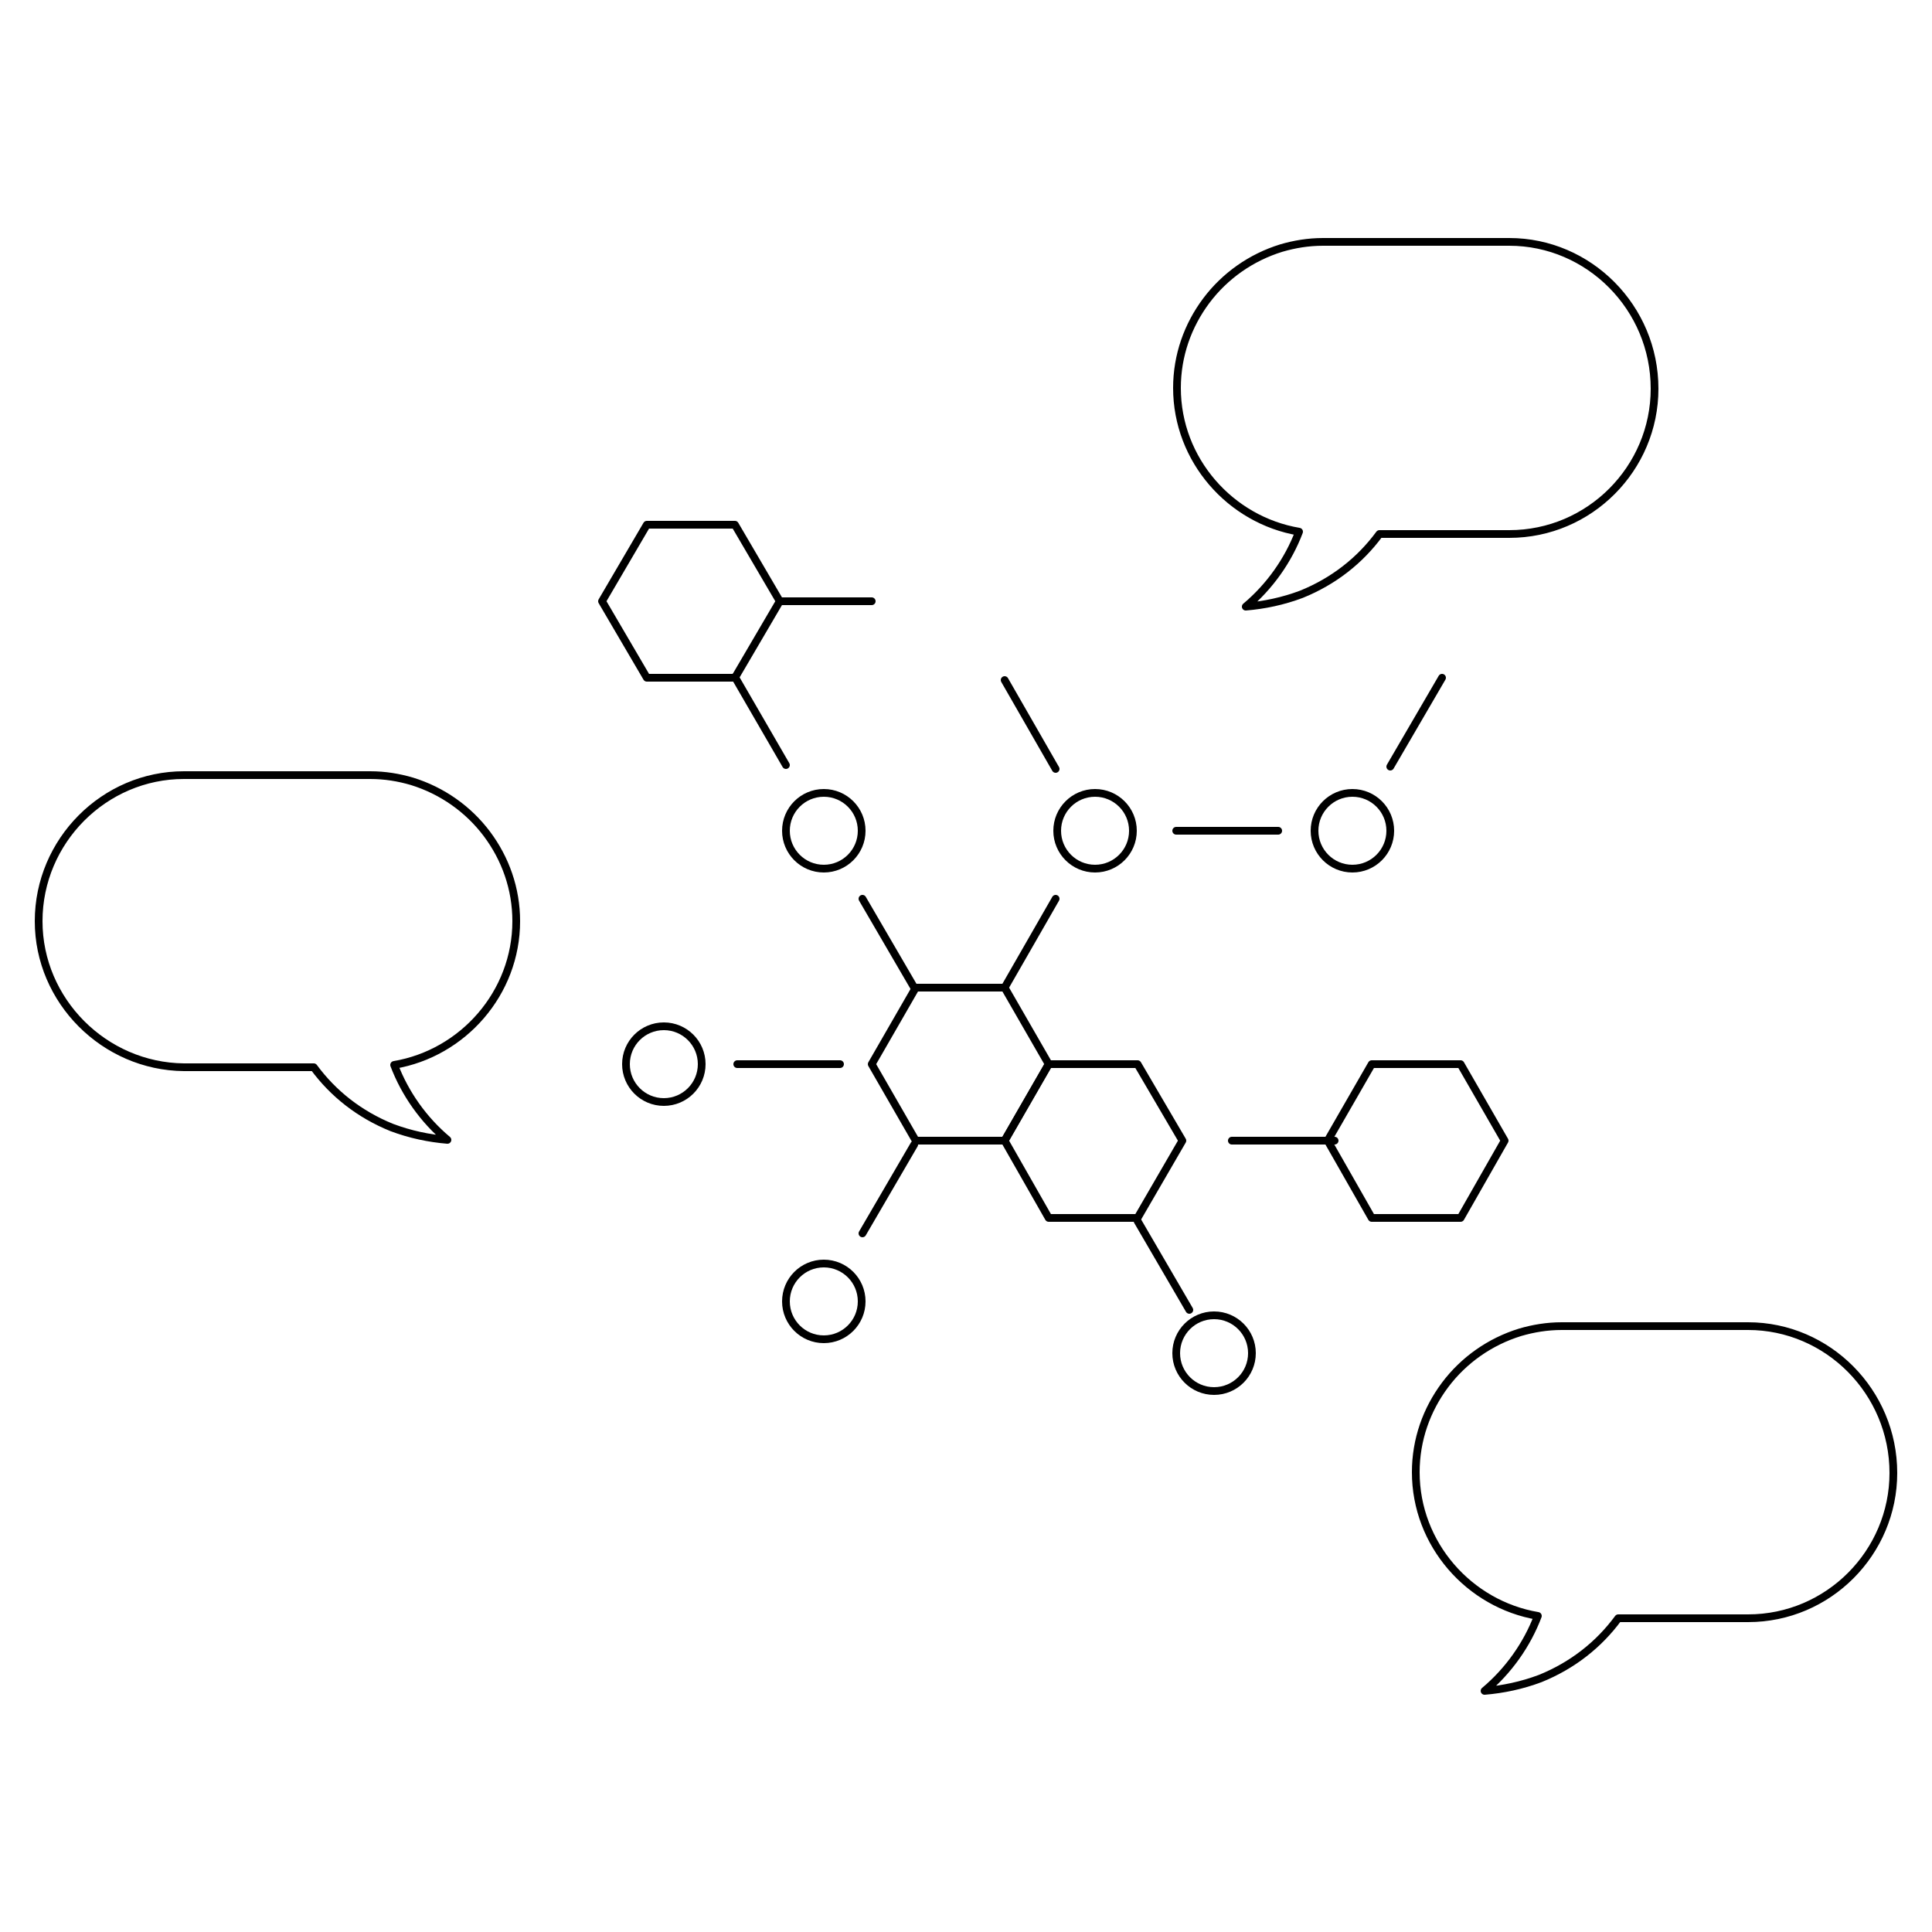<?xml version="1.0" encoding="utf-8"?>
<!-- Generator: Adobe Illustrator 27.4.1, SVG Export Plug-In . SVG Version: 6.00 Build 0)  -->
<svg version="1.1" id="レイヤー_1" xmlns="http://www.w3.org/2000/svg" xmlns:xlink="http://www.w3.org/1999/xlink" x="0px"
	 y="0px" width="250px" height="250px" viewBox="0 0 250 250" style="enable-background:new 0 0 250 250;" xml:space="preserve">
<style type="text/css">
	.st0{fill:#F0831E;}
	.st1{fill:#FFFFFF;}
	.st2{opacity:0.55;}
	.st3{fill:none;stroke:#000000;stroke-linecap:round;stroke-linejoin:round;stroke-miterlimit:10;}
	.st4{fill:none;stroke:#000000;stroke-linecap:round;stroke-linejoin:round;}
	.st5{fill:none;stroke:#000000;stroke-linecap:round;stroke-linejoin:round;stroke-dasharray:1.017,0;}
	.st6{fill:none;stroke:#000000;stroke-linecap:round;stroke-linejoin:round;stroke-dasharray:1.024,0;}
	.st7{fill:none;stroke:#000000;stroke-linecap:round;stroke-linejoin:round;stroke-dasharray:0.979,0;}
	.st8{fill:none;stroke:#000000;stroke-linecap:round;stroke-linejoin:round;stroke-dasharray:0.976,0;}
	.st9{fill:none;stroke:#000000;stroke-linecap:round;stroke-linejoin:round;stroke-dasharray:1.005,0.704;}
	.st10{opacity:0.5;}
	.st11{fill:url(#SVGID_1_);}
	.st12{opacity:0.65;}
	.st13{opacity:0.6;}
	.st14{fill:#231815;}
</style>
<g>
	<g>
		<polygon class="st3" points="135.7,157.6 147.2,157.6 153,147.6 147.2,137.7 135.7,137.7 130,147.6 		"/>
		<polygon class="st3" points="177.5,157.6 189,157.6 194.7,147.6 189,137.7 177.5,137.7 171.8,147.6 		"/>
		<line class="st3" x1="172.7" y1="147.6" x2="159.4" y2="147.6"/>
		<line class="st3" x1="108.7" y1="137.7" x2="95.4" y2="137.7"/>
		<polygon class="st3" points="118.5,147.6 130,147.6 135.7,137.7 130,127.8 118.5,127.8 112.8,137.7 		"/>
		<line class="st3" x1="130" y1="127.8" x2="136.6" y2="116.3"/>
		<circle class="st3" cx="141.7" cy="107.5" r="4.9"/>
		<circle class="st3" cx="85.9" cy="137.7" r="4.9"/>
		<line class="st3" x1="152.2" y1="107.5" x2="165.4" y2="107.5"/>
		<circle class="st3" cx="175" cy="107.5" r="4.9"/>
		<line class="st3" x1="118.3" y1="148.1" x2="111.6" y2="159.6"/>
		<polygon class="st3" points="83.7,87.7 95.1,87.7 100.9,77.8 95.1,67.9 83.7,67.9 77.9,77.8 		"/>
		<line class="st3" x1="186.6" y1="87.7" x2="179.9" y2="99.2"/>
		<circle class="st3" cx="106.6" cy="168.4" r="4.9"/>
		<circle class="st3" cx="157.1" cy="175.1" r="4.9"/>
		<line class="st3" x1="147.2" y1="158" x2="153.9" y2="169.5"/>
		<line class="st3" x1="130" y1="88" x2="136.6" y2="99.5"/>
		<line class="st3" x1="118.3" y1="127.8" x2="111.6" y2="116.3"/>
		<line class="st3" x1="101.7" y1="99" x2="95.1" y2="87.6"/>
		<circle class="st3" cx="106.6" cy="107.5" r="4.9"/>
		<line class="st3" x1="100.9" y1="77.8" x2="112.8" y2="77.8"/>
	</g>
	<g>
		<path class="st3" d="M195.3,31.3h-24.1c-1.9,0-3.7,0.3-5.4,0.8c-3.9,1.2-7.3,3.6-9.7,6.8c-2.4,3.2-3.8,7.1-3.8,11.3v0
			c0,9.3,6.9,17.1,15.8,18.6c-1.4,3.7-3.8,7.1-6.9,9.7c2.4-0.2,4.8-0.7,7.2-1.6c4.2-1.7,7.6-4.4,10.1-7.8h16.8
			c10.4,0,18.8-8.5,18.8-18.8v0C214.1,39.8,205.6,31.3,195.3,31.3z"/>
	</g>
	<g>
		<path class="st3" d="M226.2,171.6h-24.1c-1.9,0-3.7,0.3-5.4,0.8c-3.9,1.2-7.3,3.6-9.7,6.8c-2.4,3.2-3.8,7.1-3.8,11.3v0
			c0,9.3,6.9,17.1,15.8,18.6c-1.4,3.7-3.8,7.1-6.9,9.7c2.4-0.2,4.8-0.7,7.2-1.6c4.2-1.7,7.6-4.4,10.1-7.8h16.8
			c10.4,0,18.8-8.5,18.8-18.8v0C245,180.1,236.5,171.6,226.2,171.6z"/>
	</g>
	<g>
		<path class="st3" d="M23.8,100.3h24.1c1.9,0,3.7,0.3,5.4,0.8c3.9,1.2,7.3,3.6,9.7,6.8c2.4,3.2,3.8,7.1,3.8,11.3v0
			c0,9.3-6.9,17.1-15.8,18.6c1.4,3.7,3.8,7.1,6.9,9.7c-2.4-0.2-4.8-0.7-7.2-1.6c-4.2-1.7-7.6-4.4-10.1-7.8H23.8
			C13.5,138,5,129.5,5,119.2v0C5,108.8,13.5,100.3,23.8,100.3z"/>
	</g>
</g>
</svg>
